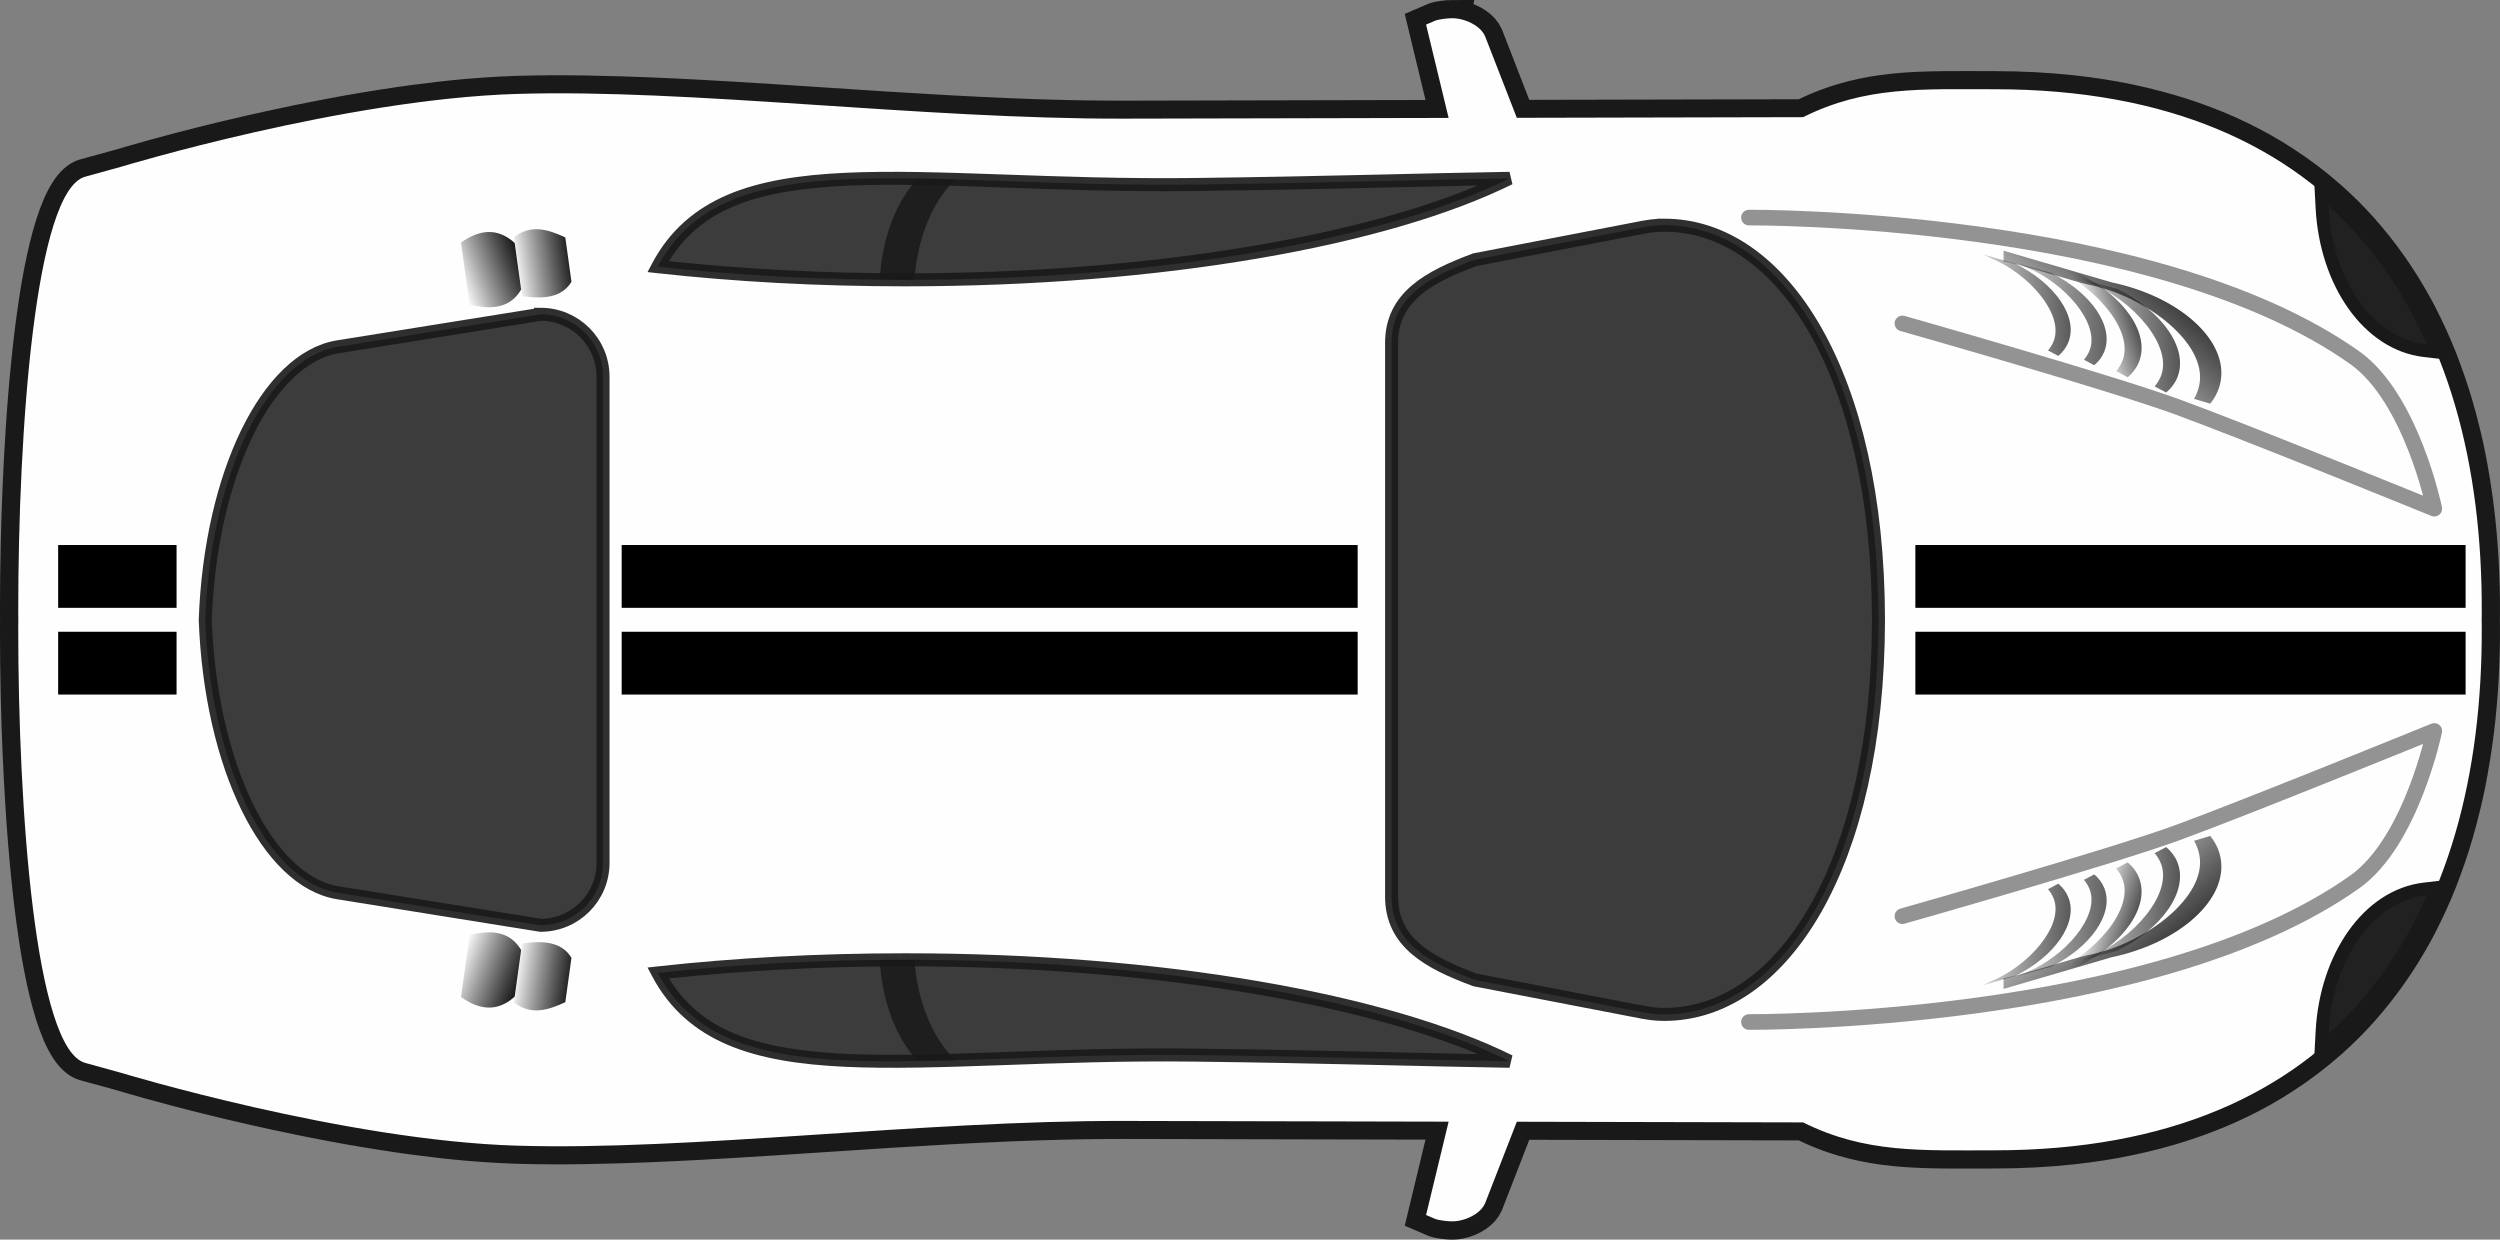 <?xml version="1.0" encoding="UTF-8"?>
<svg version="1.1" viewBox="0 0 960 476" xmlns="http://www.w3.org/2000/svg" xmlns:xlink="http://www.w3.org/1999/xlink">
<rect x="0" y="0" width="960" height="476" fill="#808080" stroke="none"/>
<defs>
<linearGradient id="a">
<stop stop-color="#1a1a1a" offset="0"/>
<stop stop-opacity="0" offset="1"/>
</linearGradient>
<linearGradient id="s" x1="871.33" x2="848.16" y1="842.3" y2="834.68" gradientTransform="translate(8.309 -2.652)" gradientUnits="userSpaceOnUse" xlink:href="#a"/>
<linearGradient id="r" x1="879.9" x2="812.14" y1="537.5" y2="533.5" gradientTransform="matrix(.893 0 0 .893 80.349 365.15)" gradientUnits="userSpaceOnUse" xlink:href="#a"/>
<linearGradient id="q" x1="879.9" x2="815.82" y1="537.5" y2="531.91" gradientTransform="translate(27.625 296.49)" gradientUnits="userSpaceOnUse" xlink:href="#a"/>
<linearGradient id="p" x1="871.33" x2="848.16" y1="842.3" y2="834.68" gradientTransform="matrix(1 0 0 -1 8.309 1452)" gradientUnits="userSpaceOnUse" xlink:href="#a"/>
<linearGradient id="o" x1="887.9" x2="876.14" y1="528.36" y2="528.42" gradientTransform="matrix(1 0 0 -1 21.438 1151.5)" gradientUnits="userSpaceOnUse" xlink:href="#a"/>
<linearGradient id="n" x1="879.9" x2="815.82" y1="537.5" y2="531.91" gradientTransform="matrix(1 0 0 -1 27.625 1152.9)" gradientUnits="userSpaceOnUse" xlink:href="#a"/>
<linearGradient id="m" x1="897.22" x2="883.76" y1="542.4" y2="535.37" gradientTransform="matrix(1 0 0 -1 21.438 1151.5)" gradientUnits="userSpaceOnUse" xlink:href="#a"/>
<linearGradient id="l" x1="880.71" x2="835.99" y1="552.05" y2="501.08" gradientTransform="matrix(1 0 0 -1 21.438 1151.5)" gradientUnits="userSpaceOnUse" xlink:href="#a"/>
<linearGradient id="k" x1="887.9" x2="805.29" y1="528.36" y2="529.61" gradientTransform="matrix(.893 0 0 -.893 94.156 1087.8)" gradientUnits="userSpaceOnUse" xlink:href="#a"/>
<linearGradient id="j" x1="879.9" x2="812.14" y1="537.5" y2="533.5" gradientTransform="matrix(.893 0 0 -.893 80.349 1084.2)" gradientUnits="userSpaceOnUse" xlink:href="#a"/>
<linearGradient id="i" x1="229.7" x2="205.59" y1="873.14" y2="867.68" gradientTransform="matrix(.99 -.138 -.138 -.99 146.05 1483.3)" gradientUnits="userSpaceOnUse" xlink:href="#a"/>
<linearGradient id="h" x1="238.83" x2="216.56" y1="873.06" y2="872.65" gradientTransform="matrix(.99 -.138 -.138 -.99 156.31 1482)" gradientUnits="userSpaceOnUse" xlink:href="#a"/>
<linearGradient id="g" x1="887.9" x2="876.14" y1="528.36" y2="528.42" gradientTransform="translate(21.438 297.91)" gradientUnits="userSpaceOnUse" xlink:href="#a"/>
<linearGradient id="f" x1="897.22" x2="883.76" y1="542.4" y2="535.37" gradientTransform="translate(21.438 297.91)" gradientUnits="userSpaceOnUse" xlink:href="#a"/>
<linearGradient id="e" x1="880.71" x2="835.99" y1="552.05" y2="501.08" gradientTransform="translate(21.438 297.91)" gradientUnits="userSpaceOnUse" xlink:href="#a"/>
<linearGradient id="d" x1="887.9" x2="805.29" y1="528.36" y2="529.61" gradientTransform="matrix(.893 0 0 .893 94.156 361.57)" gradientUnits="userSpaceOnUse" xlink:href="#a"/>
<linearGradient id="c" x1="229.7" x2="205.59" y1="873.14" y2="867.68" gradientTransform="matrix(.99 .138 -.138 .99 146.05 -33.885)" gradientUnits="userSpaceOnUse" xlink:href="#a"/>
<linearGradient id="b" x1="238.83" x2="216.56" y1="873.06" y2="872.65" gradientTransform="matrix(.99 .138 -.138 .99 156.31 -32.603)" gradientUnits="userSpaceOnUse" xlink:href="#a"/>
</defs>
<g transform="translate(-52.937 -486.69)">
<path d="m610.52 493.69c-1.509 9e-3 -4.721 0.305-6.469 0.938l-3.5 1.5 8.656 35.938-124.81 0.281c-2.436 5e-3 -4.888-0.014-7.344-0.031-4.912-0.034-9.865-0.105-14.844-0.219-7.293-0.167-14.669-0.413-22.062-0.719-0.396-0.016-0.791-0.046-1.188-0.062-14.932-0.63-30.007-1.492-45.031-2.438-20.326-1.283-40.52-2.707-60.124-3.875-14.528-0.865-28.732-1.58-42.375-2-9.369-0.289-18.464-0.457-27.25-0.406-4.316 0.025-8.568 0.093-12.719 0.219-4.151 0.125-8.38 0.355-12.656 0.656-2.138 0.15-4.278 0.31-6.437 0.5-6.469 0.568-13.045 1.321-19.594 2.188-0.01 1e-3 -0.021-1e-3 -0.031 0-4.372 0.579-8.719 1.226-13.062 1.906-4.344 0.681-8.673 1.398-12.937 2.156-4.254 0.757-8.47 1.565-12.594 2.375-0.01 2e-3 -0.021-2e-3 -0.031 0-2.066 0.406-4.07 0.804-6.094 1.219-6.061 1.242-11.934 2.516-17.5 3.781-0.01 2e-3 -0.021-2e-3 -0.031 0-3.716 0.845-7.287 1.675-10.719 2.5-6.864 1.648-13.115 3.235-18.531 4.656-8.124 2.132-14.382 3.927-18.094 5-2.474 0.716-3.812 1.125-3.812 1.125l-13.687 3.75c-0.902 0.249-1.778 0.693-2.625 1.312-0.288 0.21-0.562 0.436-0.844 0.688-1.1 0.98-2.151 2.271-3.156 3.844-0.005 7e-3 0.005 0.024 0 0.031-0.5 0.785-1.022 1.641-1.5 2.562-0.004 8e-3 0.004 0.023 0 0.031-0.478 0.924-0.951 1.914-1.406 2.969-0.004 9e-3 0.004 0.022 0 0.031-3.667 8.509-6.62 21.131-8.937 36.219-0.002 0.01 0.002 0.021 0 0.031-0.036 0.234-0.058 0.483-0.094 0.719-0.505 3.332-0.992 6.798-1.438 10.344-0.03 0.243-0.064 0.475-0.094 0.719-0.502 4.043-0.947 8.203-1.375 12.469-1e-3 0.01 9.99e-4 0.021 0 0.031-0.214 2.128-0.429 4.295-0.625 6.469-9.21e-4 0.01 9.21e-4 0.021 0 0.031-0.196 2.174-0.384 4.349-0.562 6.562-8.26e-4 0.01 8.25e-4 0.021 0 0.031-0.358 4.438-0.678 8.946-0.969 13.5-6.56e-4 0.01 6.55e-4 0.021 0 0.031-0.873 13.684-1.46 27.789-1.781 41.562-2.45e-4 0.01 2.44e-4 0.021 0 0.031-0.214 9.189-0.313 18.213-0.313 26.907 0 0.968 0.028 1.963 0.031 2.938-0.004 0.975-0.031 1.97-0.031 2.938 0 8.693 0.098 17.717 0.312 26.906 2.44e-4 0.011-2.45e-4 0.021 0 0.031 0.322 13.774 0.909 27.878 1.781 41.562 6.55e-4 0.01-6.56e-4 0.021 0 0.031 0.291 4.554 0.611 9.062 0.969 13.5 8.25e-4 0.01-8.26e-4 0.021 0 0.031 0.179 2.213 0.367 4.388 0.562 6.562 9.21e-4 0.01-9.21e-4 0.021 0 0.031 0.196 2.174 0.411 4.34 0.625 6.469 9.99e-4 0.01-1e-3 0.021 0 0.031 0.428 4.266 0.873 8.426 1.375 12.469 0.03 0.244 0.063 0.476 0.094 0.719 0.445 3.546 0.933 7.012 1.438 10.344 0.036 0.235 0.058 0.485 0.094 0.719 0.002 0.01-0.002 0.021 0 0.031 2.317 15.087 5.27 27.709 8.937 36.219 0.004 9e-3 -0.004 0.023 0 0.031 0.455 1.055 0.929 2.045 1.406 2.969 0.004 8e-3 -0.004 0.023 0 0.031 0.478 0.922 1 1.778 1.5 2.562 0.005 7e-3 -0.005 0.024 0 0.031 1.005 1.573 2.057 2.864 3.156 3.844 0.281 0.252 0.556 0.477 0.844 0.688 0.847 0.62 1.723 1.064 2.625 1.312l13.687 3.75s1.339 0.409 3.812 1.125c3.711 1.073 9.97 2.868 18.094 5 5.416 1.422 11.667 3.008 18.531 4.656 3.431 0.825 7.002 1.655 10.719 2.5 0.01 2e-3 0.021-2e-3 0.031 0 5.566 1.265 11.438 2.54 17.5 3.781 2.024 0.415 4.027 0.813 6.094 1.219 0.01 2e-3 0.021-2e-3 0.031 0 4.123 0.81 8.34 1.618 12.594 2.375 4.264 0.758 8.594 1.476 12.937 2.156 4.344 0.681 8.69 1.328 13.062 1.906 0.01 1e-3 0.021-1e-3 0.031 0 6.549 0.866 13.125 1.619 19.594 2.188 2.16 0.19 4.299 0.35 6.437 0.5 4.276 0.301 8.505 0.531 12.656 0.656 4.151 0.125 8.403 0.194 12.719 0.219 8.786 0.05 17.881-0.118 27.25-0.406 13.642-0.42 27.847-1.135 42.375-2 19.604-1.168 39.798-2.592 60.124-3.875 15.024-0.946 30.098-1.807 45.031-2.438 0.396-0.017 0.792-0.046 1.188-0.062 7.393-0.306 14.77-0.551 22.062-0.719 4.979-0.114 9.932-0.184 14.844-0.219 2.456-0.017 4.907-0.036 7.344-0.031l124.81 0.281-8.656 35.938 3.5 1.5c1.748 0.633 4.96 0.929 6.469 0.938 0.849 5e-3 1.755-0.074 2.688-0.25 0.311-0.059 0.624-0.141 0.937-0.219 0.305-0.076 0.633-0.157 0.937-0.25 0.628-0.193 1.264-0.422 1.875-0.688 1.821-0.794 3.534-1.931 4.781-3.312 0.01-0.011 0.022-0.021 0.031-0.031 0.625-0.698 1.112-1.451 1.469-2.281l12.156-31.312 109.94 0.25c0.747 0.374 1.476 0.745 2.219 1.094 2.979 1.399 5.911 2.597 8.844 3.625 1.462 0.513 2.918 0.975 4.375 1.406 5.1 1.508 10.188 2.551 15.344 3.25 2.946 0.399 5.926 0.694 8.937 0.906 1.506 0.106 3.034 0.18 4.562 0.25 3.057 0.14 6.139 0.213 9.312 0.25 6.348 0.074 12.979 0 20 0 10.41 0 20.322-0.531 29.781-1.562 3.784-0.413 7.491-0.897 11.125-1.469 7.268-1.143 14.228-2.619 20.906-4.375 1.669-0.439 3.336-0.899 4.969-1.375 4.899-1.429 9.613-3.025 14.187-4.781 1.525-0.585 3.042-1.161 4.531-1.781 2.978-1.241 5.882-2.557 8.719-3.938 1.418-0.69 2.836-1.401 4.219-2.125 2.766-1.449 5.467-2.98 8.094-4.562 1.313-0.791 2.596-1.613 3.875-2.438 6.394-4.12 12.363-8.626 17.906-13.531 4.429-3.92 8.601-8.08 12.5-12.469 5e-3 -6e-3 -5e-3 -0.025 0-0.031 0.97-1.093 1.937-2.192 2.875-3.312 5e-3 -6e-3 -5e-3 -0.025 0-0.031 0.938-1.121 1.876-2.258 2.781-3.406 5e-3 -6e-3 -5e-3 -0.025 0-0.031 2.726-3.458 5.313-7.019 7.75-10.719 5e-3 -7e-3 -5e-3 -0.024 0-0.031 0.809-1.229 1.629-2.464 2.406-3.719 5e-3 -8e-3 -5e-3 -0.024 0-0.031 2.341-3.778 4.567-7.652 6.625-11.656 4e-3 -8e-3 -4e-3 -0.023 0-0.031 0.683-1.329 1.348-2.678 2-4.031 4e-3 -8e-3 -4e-3 -0.023 0-0.031 0.652-1.353 1.316-2.717 1.938-4.094 4e-3 -9e-3 -4e-3 -0.023 0-0.031 1.246-2.763 2.438-5.552 3.562-8.406 4e-3 -9e-3 -4e-3 -0.022 0-0.031 0.56-1.423 1.095-2.867 1.625-4.312 3e-3 -9e-3 -3e-3 -0.022 0-0.031 0.53-1.445 1.062-2.908 1.562-4.375 0.5-1.467 0.998-2.949 1.469-4.438 3e-3 -9e-3 -3e-3 -0.022 0-0.031 0.47-1.489 0.934-2.99 1.375-4.5 3e-3 -0.01-3e-3 -0.022 0-0.031 0.44-1.51 0.87-3.032 1.281-4.562 3e-3 -0.01-3e-3 -0.022 0-0.031 1.238-4.61 2.368-9.306 3.344-14.094v-0.031c0.324-1.589 0.611-3.204 0.906-4.812v-0.031c2.075-11.318 3.462-23.062 4.156-35.219 5e-4 -0.01-6e-4 -0.021 0-0.031 0.098-1.728 0.179-3.476 0.25-5.219 4e-4 -0.01-4e-4 -0.021 0-0.031 0.143-3.497 0.247-7.007 0.281-10.562 0-0.01-1e-4 -0.021 0-0.031 0.017-1.783 0.01-3.578 0-5.375 0-0.636-0.022-1.271-0.031-1.906 0.01-0.635 0.031-1.27 0.031-1.906 0.01-1.797 0.017-3.592 0-5.375-1e-4 -0.01 0-0.021 0-0.031-0.034-3.555-0.139-7.066-0.281-10.562-4e-4 -0.01 4e-4 -0.021 0-0.031-0.071-1.743-0.152-3.491-0.25-5.219-6e-4 -0.01 5e-4 -0.021 0-0.031-0.694-12.157-2.082-23.9-4.156-35.219v-0.031c-0.295-1.608-0.583-3.223-0.906-4.812v-0.031c-0.975-4.788-2.106-9.484-3.344-14.094-3e-3 -0.01 3e-3 -0.021 0-0.031-0.411-1.53-0.841-3.053-1.281-4.562-3e-3 -0.01 3e-3 -0.021 0-0.031-0.441-1.51-0.905-3.011-1.375-4.5-3e-3 -9e-3 3e-3 -0.022 0-0.031-0.47-1.488-0.969-2.97-1.469-4.438-0.5-1.467-1.032-2.93-1.562-4.375-3e-3 -9e-3 3e-3 -0.022 0-0.031-0.53-1.445-1.065-2.89-1.625-4.312-4e-3 -9e-3 4e-3 -0.022 0-0.031-1.124-2.855-2.316-5.644-3.562-8.406-4e-3 -8e-3 4e-3 -0.022 0-0.031-0.621-1.377-1.285-2.74-1.938-4.094-4e-3 -8e-3 4e-3 -0.023 0-0.031-0.652-1.353-1.317-2.702-2-4.031-4e-3 -8e-3 4e-3 -0.023 0-0.031-2.058-4.004-4.284-7.878-6.625-11.656-5e-3 -7e-3 5e-3 -0.023 0-0.031-0.777-1.254-1.597-2.49-2.406-3.719-5e-3 -7e-3 5e-3 -0.024 0-0.031-2.437-3.7-5.024-7.261-7.75-10.719-5e-3 -6e-3 5e-3 -0.025 0-0.031-0.905-1.149-1.843-2.285-2.781-3.406-5e-3 -6e-3 5e-3 -0.025 0-0.031-0.938-1.121-1.905-2.22-2.875-3.312-5e-3 -6e-3 5e-3 -0.025 0-0.031-3.898-4.389-8.071-8.549-12.5-12.469-5.543-4.906-11.512-9.411-17.906-13.531-1.279-0.824-2.562-1.646-3.875-2.438-2.627-1.583-5.327-3.114-8.094-4.562-1.383-0.724-2.8-1.435-4.219-2.125-2.837-1.381-5.74-2.696-8.719-3.938-1.489-0.621-3.006-1.196-4.531-1.781-4.575-1.756-9.288-3.353-14.187-4.781-1.633-0.476-3.299-0.936-4.969-1.375-6.678-1.756-13.638-3.232-20.906-4.375-3.634-0.571-7.341-1.056-11.125-1.469-9.459-1.033-19.371-1.564-29.781-1.564-7.02 0-13.652-0.074-20 0-3.174 0.037-6.255 0.11-9.312 0.25-1.528 0.07-3.057 0.144-4.562 0.25-3.011 0.212-5.991 0.507-8.937 0.906-5.156 0.698-10.244 1.742-15.344 3.25-1.457 0.431-2.913 0.894-4.375 1.406-2.933 1.028-5.864 2.225-8.844 3.625-0.743 0.349-1.472 0.72-2.219 1.094l-109.94 0.25-12.156-31.312c-0.356-0.83-0.844-1.583-1.469-2.281-0.01-0.011-0.021-0.021-0.031-0.031-1.247-1.381-2.96-2.519-4.781-3.312-0.611-0.266-1.246-0.494-1.875-0.688-0.305-0.093-0.633-0.174-0.937-0.25-0.314-0.078-0.627-0.16-0.938-0.219-0.932-0.176-1.839-0.255-2.688-0.25z" fill-opacity=".996" stroke="#191919" stroke-width="14"/>
<path d="m610.52 493.69c-1.509 9e-3 -4.721 0.306-6.469 0.938l-3.5 1.5 8.656 35.844-124.81 0.281c-77.963 0.165-166.52-11.504-232.93-9.5-66.412 2.004-152.12 28-152.12 28l-13.687 3.781c-19.251 5.296-25.718 97.367-25.718 166.78 0 1.113 0.027 2.253 0.031 3.375-0.005 1.122-0.031 2.262-0.031 3.375 0 69.414 6.467 161.48 25.718 166.78l13.687 3.781s85.711 25.996 152.12 28c66.412 2.004 154.97-9.665 232.93-9.5l124.81 0.281-8.656 35.844 3.5 1.5c1.748 0.631 4.96 0.929 6.469 0.938 0.849 5e-3 1.755-0.074 2.688-0.25 0.311-0.058 0.624-0.141 0.937-0.219 0.305-0.075 0.633-0.157 0.937-0.25 0.628-0.193 1.264-0.422 1.875-0.688 1.821-0.792 3.534-1.903 4.781-3.281 0.01-0.011 0.022-0.021 0.031-0.031 0.625-0.697 1.112-1.453 1.469-2.281l12.156-31.25 109.94 0.25c23.9 11.942 45.511 10.719 73.593 10.719 133.25 0 187.63-86.586 187-201.38 0-0.78-0.019-1.566-0.031-2.344 0.012-0.778 0.031-1.564 0.031-2.344 0.628-114.79-53.749-201.38-187-201.38-28.082 0-49.693-1.224-73.593 10.719l-109.94 0.25-12.156-31.25c-0.356-0.828-0.844-1.585-1.469-2.281-0.01-0.01-0.021-0.021-0.031-0.031-1.247-1.379-2.96-2.489-4.781-3.281-0.611-0.265-1.246-0.495-1.875-0.688-0.305-0.093-0.633-0.175-0.937-0.25-0.314-0.078-0.627-0.16-0.937-0.219-0.932-0.176-1.839-0.255-2.688-0.25z" fill="#fff" fill-opacity=".996"/>
<path d="m400.34 855.24c-33.364 0-65.307 1.8-94.811 5.062 25.66 48.714 97.985 30.265 205.56 31.531 49.686 0.585 89.543 1.879 121.53 2.375-47.16-23.334-133.53-38.969-232.28-38.969z" fill="#262626" fill-opacity=".996" opacity=".9"/>
<path d="m400.34 855.24c-3.206 0-6.383 0.029-9.562 0.062 0.818 16.171 6.428 30.257 14.594 38.844 4.671-0.076 9.495-0.197 14.437-0.344-8.566-8.192-14.593-22.228-15.719-38.562-1.251-5e-3 -2.495 0-3.75 0z" fill-opacity=".996" opacity=".5"/>
<path d="m989.02 827.5-5.094 0.594c-21.545 2.513-37.688 25.979-39.281 54.531l-0.375 7.125 5.25-4.844c15.889-14.68 28.303-32.507 37.406-52.75l2.09-4.65z" color="#000000" fill="#212121" stroke="#191919" stroke-width="5" style="block-progression:tb;text-indent:0;text-transform:none"/>
<path d="m783.47 838.5s79.677-22.596 105.38-31.982c26.839-9.802 98.859-39.146 98.859-39.146s-8.741 42.47-30.483 57.918c-77.23 54.87-232.69 53.85-232.69 53.85" fill="none" opacity=".5" stroke="#292929" stroke-linecap="round" stroke-linejoin="round" stroke-width="6"/>
<path d="m869.97 817.84-4.437 2.344c0.989 1.157 1.796 2.429 2.375 3.844 4.798 11.717-10.736 29.236-26.875 35.781-0.517 0.21-1.813 0.841-3.406 1.656l13.625-3.875c17.306-8.458 27.47-23.082 23-34-0.916-2.237-2.375-4.166-4.281-5.75z" fill="url(#s)"/>
<path d="m878.55 813.38-4.438 2.344c0.989 1.157 1.796 2.429 2.375 3.844 4.798 11.717-10.736 29.236-26.875 35.781-0.517 0.21-1.813 0.841-3.406 1.656l13.625-3.875c17.306-8.458 27.47-23.082 23-34-0.916-2.237-2.375-4.166-4.281-5.75z" fill="url(#g)"/>
<path d="m884.74 811.96-4.437 2.344c0.989 1.157 1.796 2.429 2.375 3.844 4.798 11.717-10.736 29.236-26.875 35.781-0.517 0.21-1.813 0.841-3.406 1.656l13.625-3.875c17.306-8.458 27.47-23.082 23-34-0.916-2.237-2.375-4.166-4.281-5.75z" fill="url(#q)"/>
<path d="m901.65 807.69-6.187 1.844c0.96 1.713 1.655 3.532 2.031 5.469 3.119 16.034-20.962 34.284-43.031 38.5-3.395 0.649-28.884 8.576-32.158 8.804v4.125l41.439-12.148c26.285-5.496 44.949-22.448 41.875-38.25-0.596-3.062-1.956-5.859-3.969-8.344z" fill="url(#f)"/>
<path d="m901.65 807.69-6.187 1.844c0.96 1.713 1.655 3.532 2.031 5.469 3.119 16.034-20.962 34.284-43.031 38.5-3.395 0.649-28.884 8.576-32.158 8.804v4.125l41.439-12.148c26.285-5.496 44.949-22.448 41.875-38.25-0.596-3.062-1.956-5.859-3.969-8.344z" fill="url(#e)"/>
<path d="m857.12 822.46-3.964 2.094c0.884 1.033 1.604 2.17 2.122 3.434 4.286 10.467-9.591 26.117-24.008 31.964-0.462 0.187-1.619 0.751-3.043 1.48l12.171-3.462c15.46-7.555 24.54-20.62 20.546-30.373-0.818-1.999-2.122-3.722-3.825-5.137z" fill="url(#d)"/>
<path d="m843.32 826.03-3.964 2.094c0.884 1.033 1.604 2.17 2.122 3.434 4.286 10.467-9.591 26.117-24.008 31.964-0.462 0.187-1.619 0.751-3.043 1.48l12.171-3.462c15.46-7.555 24.54-20.62 20.546-30.373-0.818-1.999-2.122-3.722-3.825-5.137z" fill="url(#r)"/>
<path d="m233.27 845.72c8.293-2.023 15.486-1.479 19.797 5.787l-2.493 17.897c-6.875 6.173-13.75 4.951-20.625 0.155l3.321-23.839z" fill="url(#c)"/>
<path d="m253.54 848.99c8.15-1.21 15.167-0.573 18.843 5.508l-2.373 17.034c-6.484 2.975-12.983 5.21-19.631 0.148l3.161-22.69z" fill="url(#b)"/>
<path d="m400.34 852.75c-33.454 0-65.492 1.789-95.093 5.062l-3.656 0.406 1.719 3.25c6.671 12.664 16.562 21.113 29.062 26.438 12.501 5.324 27.572 7.613 45.093 8.438 35.042 1.65 79.954-2.631 133.59-2 49.659 0.584 89.508 1.879 121.53 2.375l1.125-4.75c-47.84-23.68-134.34-39.22-233.36-39.22zm0 5c91.169 0 171.75 13.479 220.09 33.719-29.952-0.582-65.212-1.606-109.31-2.125-53.937-0.635-98.976 3.652-133.4 2.031-17.214-0.81-31.767-3.105-43.406-8.062-10.453-4.452-18.485-11.154-24.5-20.906 28.307-2.983 58.735-4.656 90.53-4.656z" color="#000000" fill="#191919" opacity=".9" style="block-progression:tb;text-indent:0;text-transform:none"/>
<path d="m260.5 607.38-77.749 12.469c-27.15 4.354-48.947 48.773-50.999 104.84 2.052 56.071 23.849 100.49 50.999 104.84l77.749 12.469c13.296 0 24-10.704 24-24v-186.62c0-13.296-10.704-24-24-24z" fill="#262626" fill-opacity=".996" opacity=".9" stroke="#191919" stroke-width="5"/>
<path d="m691.96 573.16c-2.969 0-5.893 0.332-8.781 0.969-0.01-0.01-0.021-0.021-0.031-0.031l-63.843 12.312c-17.728 6.605-32 14.272-32 32v212.56c0 17.728 14.272 25.395 32 32l63.843 12.312c0.011-0.01 0.021-0.021 0.031-0.031 2.888 0.637 5.812 0.969 8.781 0.969 45.395 0 82.198-57.363 82.312-151.53-0.114-94.169-36.916-151.53-82.312-151.53z" fill="#262626" fill-opacity=".996" opacity=".9" stroke="#191919" stroke-width="5"/>
<path d="m400.34 594.15c-33.364 0-65.307-1.8-94.811-5.062 25.66-48.714 97.985-30.265 205.56-31.531 49.686-0.585 89.543-1.879 121.53-2.375-47.16 23.334-133.53 38.969-232.28 38.969z" fill="#262626" fill-opacity=".996" opacity=".9"/>
<path d="m400.34 594.15c-3.206 0-6.383-0.029-9.562-0.062 0.818-16.171 6.428-30.257 14.594-38.844 4.671 0.076 9.495 0.197 14.437 0.344-8.566 8.192-14.593 22.228-15.719 38.562-1.251 5e-3 -2.495 0-3.75 0z" fill-opacity=".996" opacity=".5"/>
<path d="m989.02 621.89-5.094-0.594c-21.545-2.513-37.688-25.979-39.281-54.531l-0.375-7.125 5.25 4.844c15.889 14.68 28.303 32.507 37.406 52.75l2.094 4.656z" color="#000000" fill="#212121" stroke="#191919" stroke-width="5" style="block-progression:tb;text-indent:0;text-transform:none"/>
<path d="m783.47 610.89s79.677 22.596 105.38 31.982c26.839 9.802 98.859 39.146 98.859 39.146s-8.741-42.47-30.483-57.918c-77.23-54.87-232.69-53.86-232.69-53.86" fill="none" opacity=".5" stroke="#292929" stroke-linecap="round" stroke-linejoin="round" stroke-width="6"/>
<path d="m869.97 631.55-4.437-2.344c0.989-1.157 1.796-2.429 2.375-3.844 4.798-11.717-10.736-29.236-26.875-35.781-0.517-0.21-1.813-0.841-3.406-1.656l13.625 3.875c17.306 8.458 27.47 23.082 23 34-0.916 2.237-2.375 4.166-4.281 5.75z" fill="url(#p)"/>
<path d="m878.55 636.01-4.438-2.344c0.989-1.157 1.796-2.429 2.375-3.844 4.798-11.717-10.736-29.236-26.875-35.781-0.517-0.21-1.813-0.841-3.406-1.656l13.625 3.875c17.306 8.458 27.47 23.082 23 34-0.916 2.237-2.375 4.166-4.281 5.75z" fill="url(#o)"/>
<path d="m884.74 637.42-4.437-2.344c0.989-1.157 1.796-2.429 2.375-3.844 4.798-11.717-10.736-29.236-26.875-35.781-0.517-0.21-1.813-0.841-3.406-1.656l13.625 3.875c17.306 8.458 27.47 23.082 23 34-0.916 2.237-2.375 4.166-4.281 5.75z" fill="url(#n)"/>
<path d="m901.65 641.7-6.187-1.844c0.96-1.713 1.655-3.532 2.031-5.469 3.119-16.034-20.962-34.284-43.031-38.5-3.395-0.649-28.884-8.576-32.158-8.804v-4.125l41.439 12.148c26.285 5.496 44.949 22.448 41.875 38.25-0.596 3.062-1.956 5.859-3.969 8.344z" fill="url(#m)"/>
<path d="m901.65 641.7-6.187-1.844c0.96-1.713 1.655-3.532 2.031-5.469 3.119-16.034-20.962-34.284-43.031-38.5-3.395-0.649-28.884-8.576-32.158-8.804v-4.125l41.439 12.148c26.285 5.496 44.949 22.448 41.875 38.25-0.596 3.062-1.956 5.859-3.969 8.344z" fill="url(#l)"/>
<path d="m857.12 626.93-3.964-2.094c0.884-1.033 1.604-2.17 2.122-3.434 4.286-10.467-9.591-26.117-24.008-31.964-0.462-0.187-1.619-0.751-3.043-1.48l12.171 3.462c15.46 7.555 24.54 20.62 20.546 30.373-0.818 1.999-2.122 3.722-3.825 5.137z" fill="url(#k)"/>
<path d="m843.32 623.36-3.964-2.094c0.884-1.033 1.604-2.17 2.122-3.434 4.286-10.467-9.591-26.117-24.008-31.964-0.462-0.187-1.619-0.751-3.043-1.48l12.171 3.462c15.46 7.555 24.54 20.62 20.546 30.373-0.818 1.999-2.122 3.722-3.825 5.137z" fill="url(#j)"/>
<path d="m233.27 603.66c8.293 2.023 15.486 1.479 19.797-5.787l-2.493-17.897c-6.875-6.173-13.75-4.951-20.625-0.155l3.321 23.839z" fill="url(#i)"/>
<path d="m253.54 600.4c8.15 1.21 15.167 0.573 18.843-5.508l-2.373-17.034c-6.484-2.975-12.983-5.21-19.631-0.148l3.161 22.69z" fill="url(#h)"/>
<path d="m400.34 596.64c-33.454 0-65.492-1.789-95.093-5.062l-3.656-0.406 1.719-3.25c6.671-12.664 16.562-21.113 29.062-26.438 12.501-5.324 27.572-7.613 45.093-8.438 35.042-1.65 79.954 2.631 133.59 2 49.659-0.584 89.508-1.879 121.53-2.375l1.125 4.75c-47.849 23.675-134.36 39.219-233.37 39.219zm0-5c91.169 0 171.75-13.479 220.09-33.719-29.952 0.582-65.212 1.606-109.31 2.125-53.937 0.635-98.976-3.652-133.4-2.031-17.214 0.81-31.767 3.105-43.406 8.062-10.453 4.452-18.485 11.154-24.5 20.906 28.307 2.983 58.735 4.656 90.53 4.656z" color="#000000" fill="#191919" opacity=".9" style="block-progression:tb;text-indent:0;text-transform:none"/>
</g>
<path d="m22.33 209.29v24.115h45.471v-24.115h-45.471zm216.39 0v24.115h282.62v-24.115h-282.62zm496.78 0v24.115h211.29v-24.115h-211.29zm-713.17 33.303v24.115h45.471v-24.115h-45.471zm216.39 0v24.115h282.62v-24.115h-282.62zm496.78 0v24.115h211.29v-24.115h-211.29z" color="#000000" color-rendering="auto" image-rendering="auto" shape-rendering="auto" solid-color="#000000" style="isolation:auto;mix-blend-mode:normal"/>
</svg>
